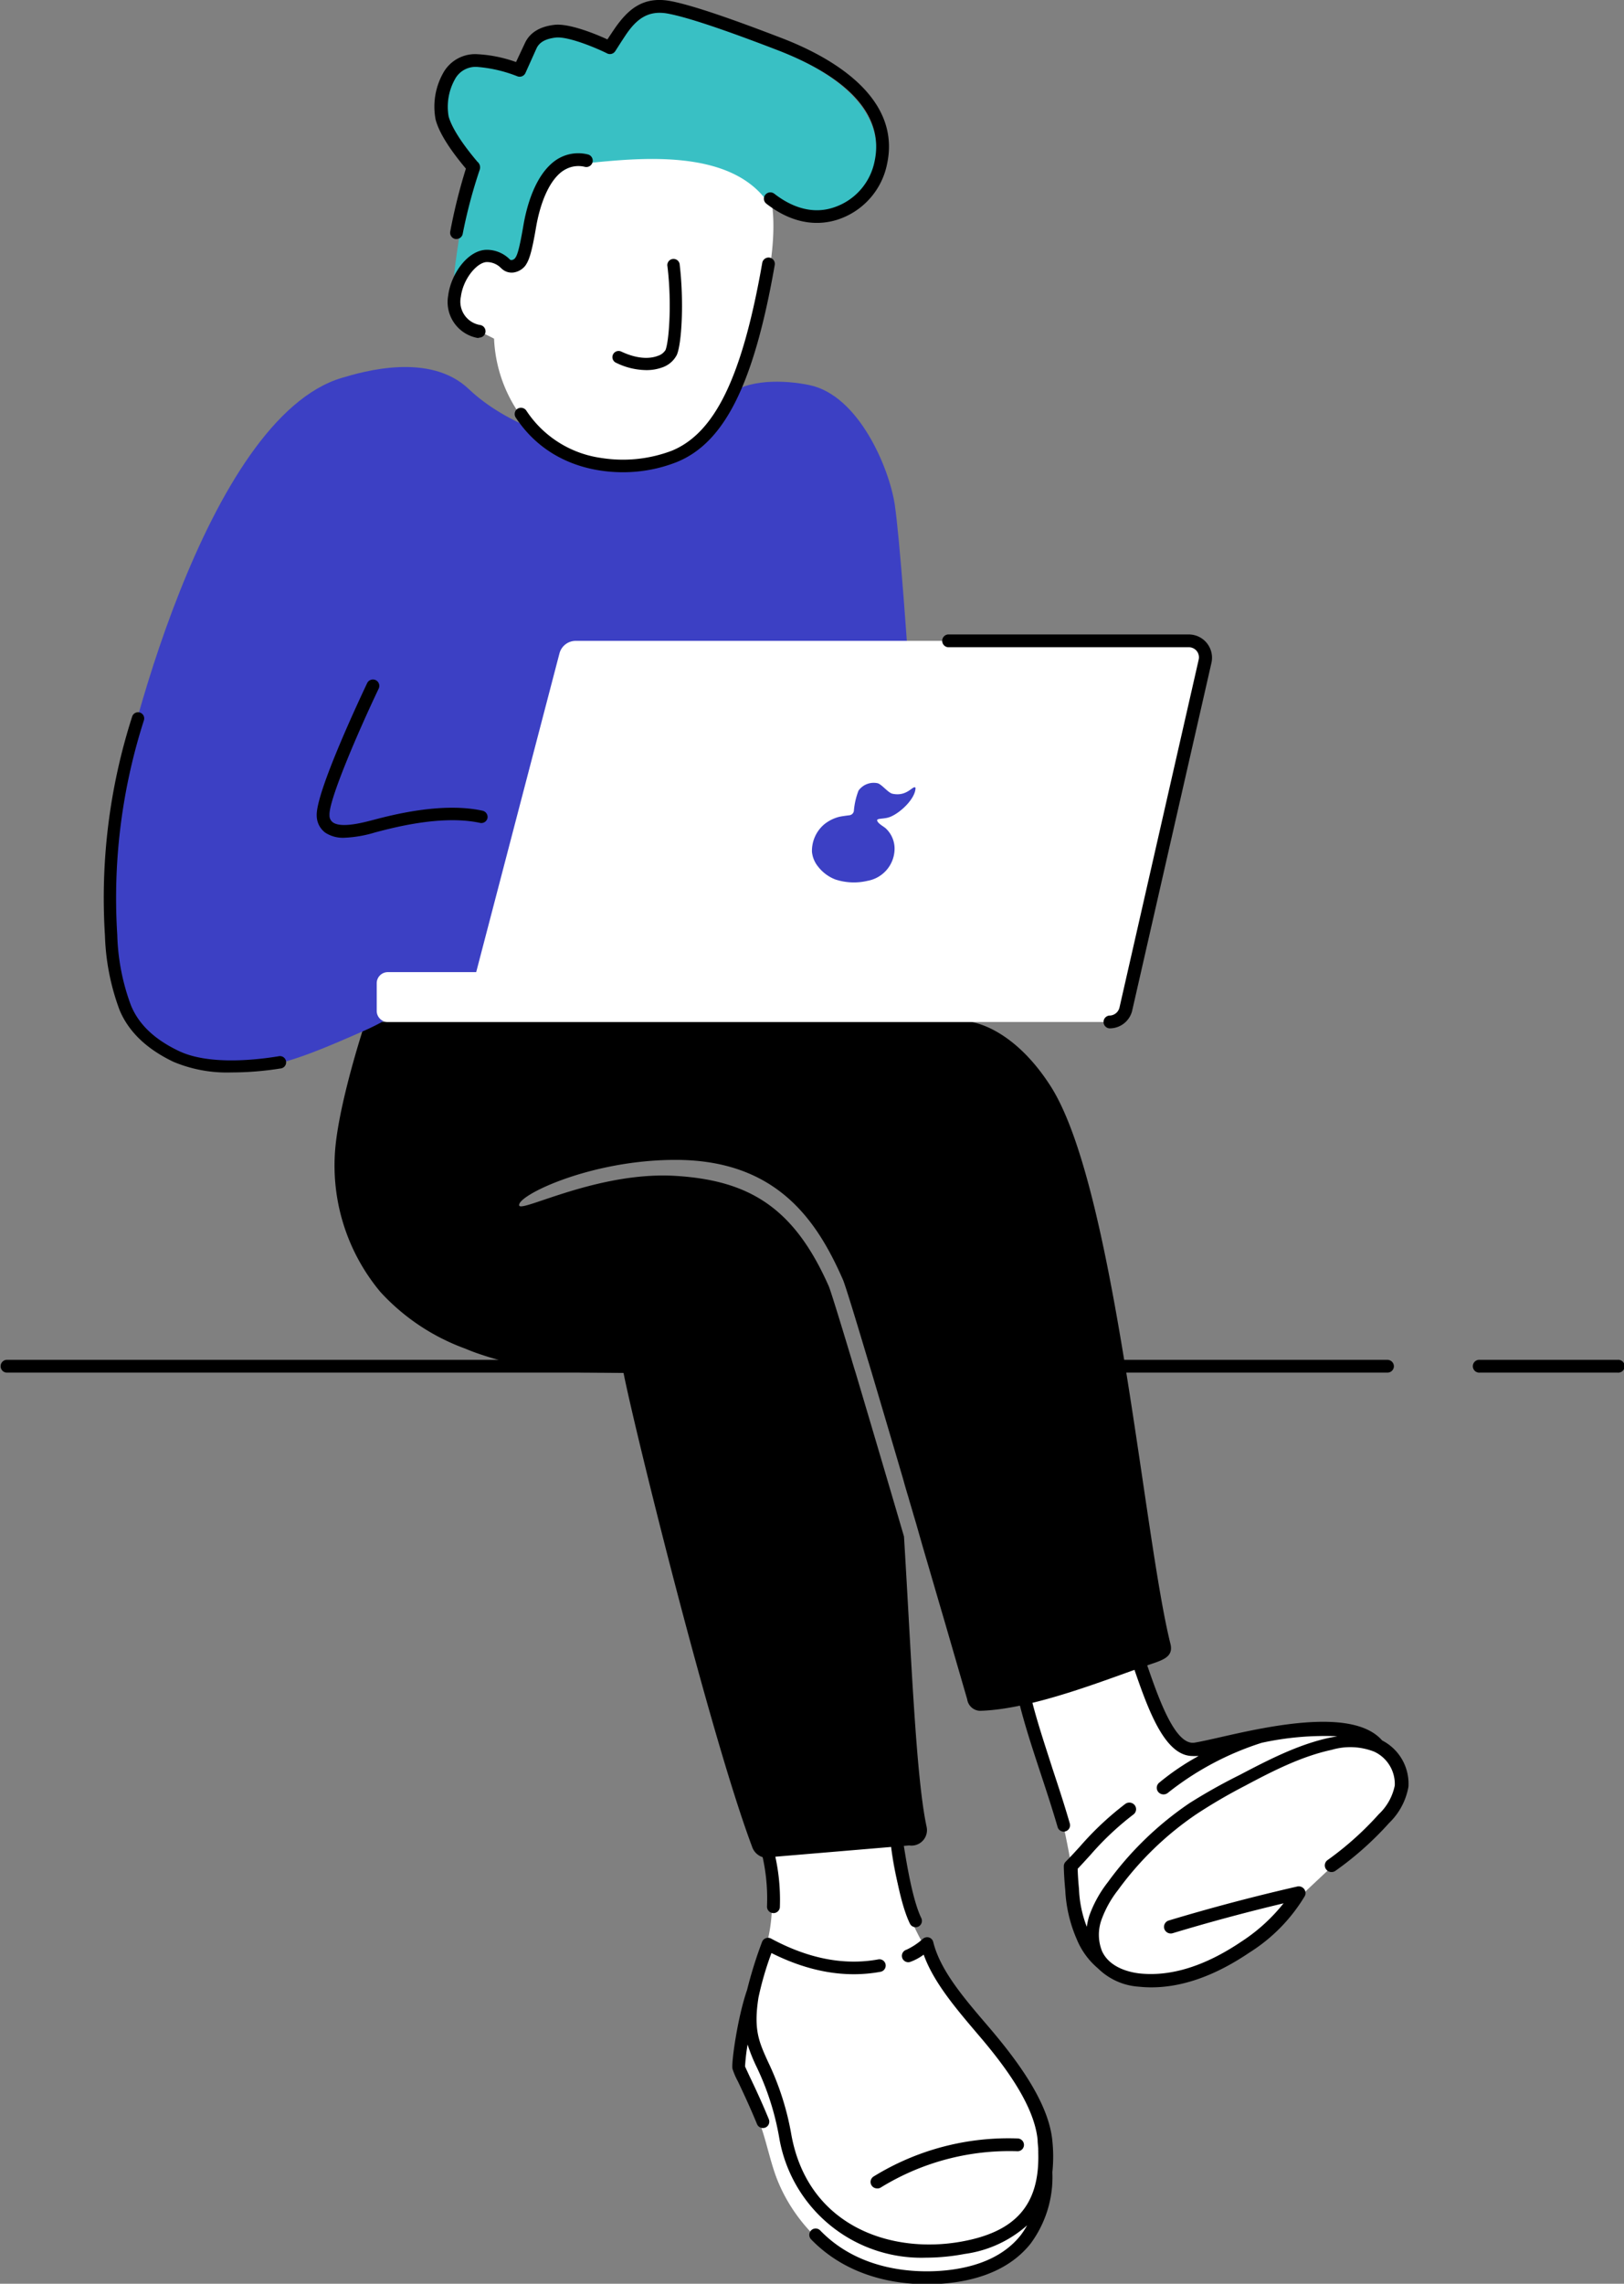<svg xmlns="http://www.w3.org/2000/svg" viewBox="0 0 222.53 312.84"><rect x="0" y="0" width="222.53" height="312.84" fill="#808080" stroke="none"/><defs><style>.cls-1{fill:#fff;}.cls-2{fill:#39c0c4;}.cls-3{fill:none;}.cls-4{fill:#3c40c4;}</style></defs><title>アセット 62</title><g id="レイヤー_2" data-name="レイヤー 2"><g id="dos_and_donts" data-name="dos and donts"><path class="cls-1" d="M65.93,35.64a7.1,7.1,0,0,0-2.81,3.93,5.35,5.35,0,0,0-.42,3.35c.46,1.52,5,3.37,5,3.49a19.47,19.47,0,0,0,5.62,12.86c2.43,2.23,5.92,2.78,9.19,3.22,4.57.62,9.67,1.1,13.35-1.67,3.09-2.34,4.3-6.35,5.33-10.09.66-2.38,2.08-4.57,2.73-6.95,1.35-4.87,2.61-11.26,1.8-16.25-.11-.69-1-1.15-1.35-1.73a5.12,5.12,0,0,0-1.63-1.4,22.82,22.82,0,0,0-9.4-3.17,45.84,45.84,0,0,0-5.74-.12l-6.34.14c-1.1,0-2.21,1-3.21,1.44a6.35,6.35,0,0,0-2,1.69,16,16,0,0,0-2.94,5.05c-.57,1.62-.8,5.4-2.17,6.53S67.92,34.52,65.93,35.64Z"/><path class="cls-2" d="M80.39,22.36c-4.64.47-6.8,4.06-7.62,8.87-.57,3.36-.86,4.19-1.27,4.71a1.34,1.34,0,0,1-1.81.36c-.39-.31-1.34-2-2.65-1.19C62.33,37.85,61.26,43.44,63,32a45.16,45.16,0,0,1,2.23-8.79S61.71,19.32,61,16.56A8.4,8.4,0,0,1,61.89,11a4,4,0,0,1,3.78-2.13,19.66,19.66,0,0,1,5.71,1.31l1.53-3.26A3.83,3.83,0,0,1,76.24,5c2.4-.26,7.29,2.21,7.29,2.21s.79-1.24,1.59-2.38c1.26-1.82,3-3.67,6.41-3s10,3.07,14.8,4.94c11.09,4.27,14.82,10.1,13.54,15.94a9,9,0,0,1-6.1,6.78c-4,1.32-7.71-.65-8.72-2C99.75,20.28,87.31,21.67,80.39,22.36Z"/><path class="cls-1" d="M147.1,257.54a32.29,32.29,0,0,0,1.58,7.23,9.22,9.22,0,0,0,4.83,5.35,9.65,9.65,0,0,0,2.76.59,21.42,21.42,0,0,0,12.62-3.48,63.52,63.52,0,0,0,10.28-8.4l7.61-7.14c2.32-2.18,4.82-4.79,4.65-8-.15-2.9-2.63-5.25-5.38-6.16s-5.73-.66-8.61-.35q-5.41.6-10.81,1.49a11.57,11.57,0,0,1-3.84.22,2.31,2.31,0,0,1-1-.35,3.12,3.12,0,0,1-.91-1.23l-5-9.8-9.27,1.37c-1.55.23-6,.08-6.62,2-.33,1,.74,2.68,1.1,3.63.53,1.42,1,2.86,1.52,4.3q1.41,4.27,2.48,8.63Q146.34,252.47,147.1,257.54Z"/><path class="cls-1" d="M105.67,259.55c.9,8.41-5.45,15.85-4,24.18.45,2.58,1.69,4.95,2.55,7.42.77,2.19,1.24,4.49,2,6.68,3,8.51,11.58,15.26,20.57,14.47A30.47,30.47,0,0,0,137.15,309a12.37,12.37,0,0,0,2.7-1.59c2.35-2,3.05-5.24,3.24-8.29a24.49,24.49,0,0,0-1.72-11.47,37.54,37.54,0,0,0-5.68-8.33c-6.55-8-13.09-17-13.66-27.29-5-.1-15.78,0-16.52.94S105.54,258.34,105.67,259.55Z"/><polyline class="cls-3" points="176.04 187.16 154.13 187.16 119.09 187.16"/><polyline class="cls-3" points="116.83 187.16 71.44 187.16 0.87 187.16"/><path d="M116.82,187.16c.09.28.17.57.27.87H.87a.88.88,0,0,1,0-1.75H116.56C116.64,186.57,116.73,186.86,116.82,187.16Z"/><path d="M191,187.16a.88.88,0,0,1-.88.87H133.4c-.09-.3-.17-.59-.26-.87s-.18-.59-.26-.88h57.21A.89.89,0,0,1,191,187.16Z"/><path d="M221.65,186.28H202.79a.88.88,0,1,0,0,1.75h18.86a.88.88,0,1,0,0-1.75Z"/><path d="M158,227.86c-5.82,1.95-16.25,6.3-23.74,6.5a1.84,1.84,0,0,1-1.73-1.58l-3-10.34-.33-1.13c-.68-2.31-1.4-4.79-2.15-7.35l-.36-1.22c-.06-.21-.12-.43-.19-.65l-.37-1.29-.57-2-.39-1.31c-.06-.23-.13-.44-.19-.66l-.39-1.31c-.06-.22-.12-.45-.19-.66-.2-.66-.39-1.31-.58-2s-.44-1.49-.65-2.23c-1.33-4.51-2.62-8.88-3.75-12.68-.09-.3-.18-.59-.26-.87l-.27-.88c-1.79-6-3.09-10.23-3.39-10.91-3.55-8.09-9.05-16.4-22.94-16.4-11.75,0-21.85,4.95-21.41,6.26.31.94,10.84-4.71,21.41-4.07,10.15.62,16.25,4.38,21,15.11.26.61,1.46,4.49,3.12,10,.08.29.17.58.26.88s.17.57.27.87c1.92,6.45,4.36,14.69,6.66,22.54,1,16.34,1.63,33,3.1,39.77a2.12,2.12,0,0,1-2.39,2.55l-19.82,1.67a2.23,2.23,0,0,1-1.71-1.51c-5.74-15.3-16.05-57-17.61-64.89l-5-.06c-.62,0-1.23,0-1.85-.07a50.29,50.29,0,0,1-7-.87c-1.24-.25-2.46-.54-3.62-.88-.72-.2-1.42-.42-2.11-.65s-1.42-.5-2.09-.79A29.36,29.36,0,0,1,52.14,177,27,27,0,0,1,46,156.72c.75-6.78,4.07-16.73,4.07-16.73H133s5.64.53,10.93,8.75c4.41,6.85,7.58,22.11,10.11,37.54l.14.88.15.87c2.43,15.12,4.27,30.11,6.07,37.23C160.72,226.75,159.74,227.28,158,227.86Z"/><path class="cls-4" d="M66.8,135c-11.56,0-8.55,2.55-17,6.24-9.8,4.3-18.21,8.06-27.88,2.64-7.76-4.35-7.87-21-6.51-30.67,1.31-9.32,12.76-55.94,31.47-61.46,2.86-.85,12-3.54,17.35,1.54,5.14,4.89,13.53,7.76,19.9,7.93,8,.21,13.64-5.13,15.64-7,2.51-2.34,7.76-2.18,11.18-1.46,6.73,1.42,10.9,11.37,11.65,16.34,1.31,8.76,4.29,57.41,4.27,68.26,0,1.31-61.23,2.58-61.23,2.58"/><path d="M47.2,114.76a4.43,4.43,0,0,1-2.62-.69,2.92,2.92,0,0,1-1.18-2.32c-.17-3.2,6.19-16.65,6.91-18.17a.87.87,0,1,1,1.58.75c-2.67,5.6-6.86,15.25-6.74,17.32a1.16,1.16,0,0,0,.46,1c1.15.84,4.25,0,5.27-.26,2.65-.7,9.61-2.56,15.25-1.33a.88.88,0,0,1,.67,1,.86.86,0,0,1-1,.67c-5.23-1.14-11.89.64-14.4,1.3A16.68,16.68,0,0,1,47.2,114.76Z"/><path class="cls-1" d="M105.31,36.15C102.48,52.32,98.53,60,92.43,62.52c-4.77,2-15.43,2.74-21.05-5.83"/><path d="M85.37,64.69c-5.16,0-11-1.86-14.72-7.52A.88.88,0,0,1,70.9,56a.89.89,0,0,1,1.22.25,14.7,14.7,0,0,0,10.24,6.48,18.9,18.9,0,0,0,9.73-1C98,59.27,101.72,51.58,104.45,36a.88.88,0,0,1,1-.71.87.87,0,0,1,.71,1c-2.84,16.25-6.85,24.33-13.41,27A20,20,0,0,1,85.37,64.69Z"/><path d="M62.55,32.74l-.16,0a.88.88,0,0,1-.7-1,76,76,0,0,1,2.15-8.64c-2.31-2.75-3.7-5-4.15-6.72a9.4,9.4,0,0,1,1-6.31,5,5,0,0,1,4.63-2.65h0A18.55,18.55,0,0,1,70.71,8.5l1.22-2.6C72.6,4.46,74,3.62,76,3.4s5.69,1.28,7.23,2c.32-.48.76-1.15,1.22-1.81C86,1.48,88-.59,91.9.15c2.77.53,7.77,2.2,15.27,5.09,6.26,2.41,16.44,7.86,14.37,17.28a10.09,10.09,0,0,1-6.81,7.58c-3.18,1-6.53.28-9.71-2.19a.86.86,0,0,1-.16-1.22.89.89,0,0,1,1.23-.16c2.7,2.1,5.5,2.76,8.09,1.91a8.37,8.37,0,0,0,5.65-6.29c1.35-6.13-3.25-11.41-13.28-15.28-7.41-2.85-12.31-4.49-15-5s-4.26.71-5.67,2.72C85.11,5.73,84.32,7,84.31,7a.86.86,0,0,1-1.13.31C81.85,6.64,78,5,76.21,5.14c-1.44.16-2.3.63-2.7,1.5L72,10a.87.87,0,0,1-1.11.45,19,19,0,0,0-5.47-1.28h0a3.21,3.21,0,0,0-3.09,1.7,7.74,7.74,0,0,0-.86,5.07c.27,1,1.17,2.93,3.94,6.21a1,1,0,0,1,.32,1.11A68.87,68.87,0,0,0,63.41,32,.87.87,0,0,1,62.55,32.74Z"/><path d="M65.62,46.29a.76.76,0,0,1-.21,0,5,5,0,0,1-4-5.78c.37-3,2.72-6.29,5.31-6.29h0a4.44,4.44,0,0,1,3.09,1.27l.15.13s.06,0,.18,0a.7.7,0,0,0,.44-.26c.3-.38.58-1.23,1.13-4.42.42-2.51,1.57-7,4.46-9a5.43,5.43,0,0,1,4.36-.79.87.87,0,0,1-.37,1.71,3.74,3.74,0,0,0-3,.53c-1.72,1.16-3.07,4-3.72,7.82-.62,3.66-1,4.53-1.47,5.2a2.51,2.51,0,0,1-1.61.92,2,2,0,0,1-1.47-.4l-.23-.2a2.71,2.71,0,0,0-1.93-.83h0c-1.32,0-3.26,2.24-3.58,4.75a3.24,3.24,0,0,0,2.69,3.88.87.87,0,0,1-.22,1.72Z"/><path class="cls-1" d="M162.89,87.79h-84a2.3,2.3,0,0,0-2.23,1.72L65.25,133.17H53.14a1.52,1.52,0,0,0-1.52,1.52v3.79A1.52,1.52,0,0,0,53.14,140H152a2.3,2.3,0,0,0,2.25-1.79l10.84-47.6A2.29,2.29,0,0,0,162.89,87.79Z"/><path d="M152,140.87a.88.88,0,0,1,0-1.75,1.43,1.43,0,0,0,1.4-1.11l10.84-47.6A1.39,1.39,0,0,0,164,89.2a1.42,1.42,0,0,0-1.11-.54h-33a.88.88,0,0,1,0-1.75h33A3.19,3.19,0,0,1,166,90.8l-10.85,47.59A3.16,3.16,0,0,1,152,140.87Z"/><path d="M145.75,250.91a.87.87,0,0,1-.83-.63c-.74-2.54-1.55-5-2.34-7.39-1.26-3.83-2.46-7.45-3.26-11.08a.87.87,0,1,1,1.71-.37c.78,3.53,2,7.12,3.21,10.91.79,2.39,1.61,4.87,2.35,7.44a.87.87,0,0,1-.59,1.08A.69.69,0,0,1,145.75,250.91Z"/><path d="M189.39,238.42c-3.93-4.51-15.39-2-22.28-.42-1.41.32-2.63.59-3.42.72-2.71.43-5-6.24-6.67-11.11-.38-1.1-.75-2.17-1.11-3.14a.94.94,0,0,0-1.19-.54.9.9,0,0,0-.55,1.17c.35,1,.72,2,1.09,3.09,2,5.81,4.26,12.36,8.16,12.36a3.6,3.6,0,0,0,.56,0l.26,0a33.83,33.83,0,0,0-5.43,3.68.9.9,0,0,0-.07,1.28.95.95,0,0,0,1.31.07,40.25,40.25,0,0,1,12.84-6.84,40.68,40.68,0,0,1,10.36-.9l-1,.19c-4.34.93-8.35,3-12.43,5.14A76.51,76.51,0,0,0,163,247a45.08,45.08,0,0,0-11.21,10.85,16.47,16.47,0,0,0-2.53,4.58,9.46,9.46,0,0,0-.34,1.52,15.93,15.93,0,0,1-1.07-5.19c-.13-1.35-.17-2.29-.18-2.76.65-.69,1.21-1.31,1.75-1.9a39.78,39.78,0,0,1,5.9-5.55.9.9,0,0,0,.16-1.27.94.94,0,0,0-1.31-.15,41.76,41.76,0,0,0-6.14,5.76c-.59.65-1.22,1.35-2,2.13a.89.89,0,0,0-.26.63s0,1.17.2,3.28a19.13,19.13,0,0,0,1.57,6.71,10.32,10.32,0,0,0,2.91,4h0a8.79,8.79,0,0,0,5.6,2.51,16.37,16.37,0,0,0,1.72.09c4.25,0,8.76-1.6,13.44-4.77a23.23,23.23,0,0,0,7.56-7.7.9.9,0,0,0-.07-1,.93.93,0,0,0-1-.33c-5.86,1.34-11.76,2.9-17.54,4.64a.91.91,0,0,0-.62,1.14.93.93,0,0,0,1.16.6c5-1.51,10.1-2.88,15.18-4.09a24.21,24.21,0,0,1-5.77,5.24c-4.95,3.34-9.63,4.81-13.91,4.37-1.2-.13-4.1-.68-5.19-3.05a6.07,6.07,0,0,1-.08-4.3,14.65,14.65,0,0,1,2.26-4.07,43.37,43.37,0,0,1,10.76-10.41,73.59,73.59,0,0,1,6.61-3.86c3.95-2.11,7.84-4.07,11.93-4.95a9,9,0,0,1,5.8.25,4.88,4.88,0,0,1,2.83,4.64,7.41,7.41,0,0,1-2.2,3.94,42.94,42.94,0,0,1-7,6.27.89.89,0,0,0-.21,1.27.93.93,0,0,0,1.29.2,44,44,0,0,0,7.34-6.54,9.09,9.09,0,0,0,2.65-4.95A6.65,6.65,0,0,0,189.39,238.42Z"/><path d="M105.93,262.07h0a.89.89,0,0,1-.83-.92,26.08,26.08,0,0,0-.91-8c-.15-.67-.31-1.41-.48-2.23a.88.88,0,0,1,.68-1,.87.87,0,0,1,1,.68c.17.82.33,1.56.47,2.22a27.54,27.54,0,0,1,1,8.48A.88.88,0,0,1,105.93,262.07Z"/><path d="M125.47,264a.87.87,0,0,1-.79-.49c-1.39-2.85-2.23-8.28-2.78-11.87-.07-.44-.13-.86-.19-1.22a.87.87,0,0,1,.72-1,.88.88,0,0,1,1,.72c0,.37.12.79.19,1.24.5,3.27,1.35,8.75,2.62,11.37a.88.88,0,0,1-.4,1.17A.9.9,0,0,1,125.47,264Z"/><path d="M120.16,299.78a.88.88,0,0,1-.45-1.63,35.19,35.19,0,0,1,19.75-5.21.89.89,0,0,1,.85.9.87.87,0,0,1-.87.85h0a33.6,33.6,0,0,0-18.8,5A.84.84,0,0,1,120.16,299.78Z"/><path d="M144.19,293.18c-.53-5.25-4.89-11.05-8.8-15.62-3.37-3.93-6.55-7.65-7.51-11.52a.86.86,0,0,0-.58-.63.89.89,0,0,0-.84.18,9,9,0,0,1-2.26,1.5.87.87,0,1,0,.51,1.67,7.19,7.19,0,0,0,1.86-1c1.36,3.81,4.48,7.45,7.5,11,3.73,4.36,7.64,9.66,8.11,14.36,0,.44.07.86.09,1.27a.81.81,0,0,0,0,.22c0,.11,0,.21,0,.33.2,7.23-3.25,10.79-10.43,12.11-9.64,1.78-21.06-2-23.39-14.54a38,38,0,0,0-3.21-10.07c-1.25-2.75-2-4.4-1.31-8.8a43.22,43.22,0,0,1,1.78-6.1c5.14,2.58,10.16,3.45,14.94,2.57a.87.87,0,0,0,.7-1,.86.86,0,0,0-1-.7c-4.66.86-9.6-.1-14.69-2.85a.87.87,0,0,0-.72-.05.85.85,0,0,0-.52.51,58.75,58.75,0,0,0-2.05,6.57c-1.3,3.73-2.18,10-2,10.81a9.7,9.7,0,0,0,.74,1.72c.65,1.37,1.63,3.44,2.62,5.85a.87.87,0,0,0,.81.54,1,1,0,0,0,.33-.06.88.88,0,0,0,.48-1.14c-1-2.45-2-4.55-2.66-5.93-.26-.57-.52-1.11-.6-1.31a28.15,28.15,0,0,1,.35-3,23.06,23.06,0,0,0,1.24,3.08,36.91,36.91,0,0,1,3.09,9.67,19.75,19.75,0,0,0,20.14,16.45,28.55,28.55,0,0,0,5.27-.51,16.13,16.13,0,0,0,8.56-3.92,10.52,10.52,0,0,1-.93,1.42c-2.13,2.65-5.53,4.25-10.09,4.74-3.29.35-11.56.52-17.34-5.47a.87.87,0,0,0-1.23,0,.88.88,0,0,0,0,1.24c5,5.15,11.57,6.14,15.88,6.14a27.52,27.52,0,0,0,2.9-.15c5.05-.54,8.84-2.36,11.27-5.39a15.31,15.31,0,0,0,3-9.8A20.79,20.79,0,0,0,144.19,293.18Z"/><path class="cls-4" d="M112.93,112.93a4.77,4.77,0,0,0-1.67,3.76,3.79,3.79,0,0,0,.82,2,5.49,5.49,0,0,0,2.37,1.78,8.12,8.12,0,0,0,4.43.19,4.49,4.49,0,0,0,3.69-4.12,3.8,3.8,0,0,0-1.25-3.11c-.34-.27-1-.62-1.12-1s.87-.19,1.73-.51c1.42-.54,3.52-2.52,3.52-4-.31-.45-1.1,1.26-3.16.81-.59-.13-1.42-1.23-2-1.43a2.56,2.56,0,0,0-2.65,1,9.93,9.93,0,0,0-.64,2.8.7.7,0,0,1-.61.58c-.48.06-1.16.15-1.46.23A5.35,5.35,0,0,0,112.93,112.93Z"/><path d="M88.55,50.7a9.57,9.57,0,0,1-4.12-1A.84.84,0,0,1,84,48.56a.85.85,0,0,1,1.13-.4c2.55,1.2,4.23.89,5,.59a1.88,1.88,0,0,0,1.06-.8c.45-1.06.9-6.21.27-11.45a.85.85,0,1,1,1.68-.2c.59,5,.28,10.72-.39,12.3a3.51,3.51,0,0,1-2,1.73A6.27,6.27,0,0,1,88.55,50.7Z"/><path d="M31.7,146.91a18.89,18.89,0,0,1-7.92-1.45c-3.68-1.75-6.17-4.14-7.4-7.11a31.9,31.9,0,0,1-2-10.19,81.32,81.32,0,0,1,3.73-30,.84.84,0,1,1,1.61.51,79.71,79.71,0,0,0-3.65,29.42,29.82,29.82,0,0,0,1.88,9.65c1.08,2.61,3.23,4.65,6.57,6.24,4,1.9,10.26,1.27,13.62.72a.85.85,0,1,1,.27,1.67A42.77,42.77,0,0,1,31.7,146.91Z"/></g></g></svg>